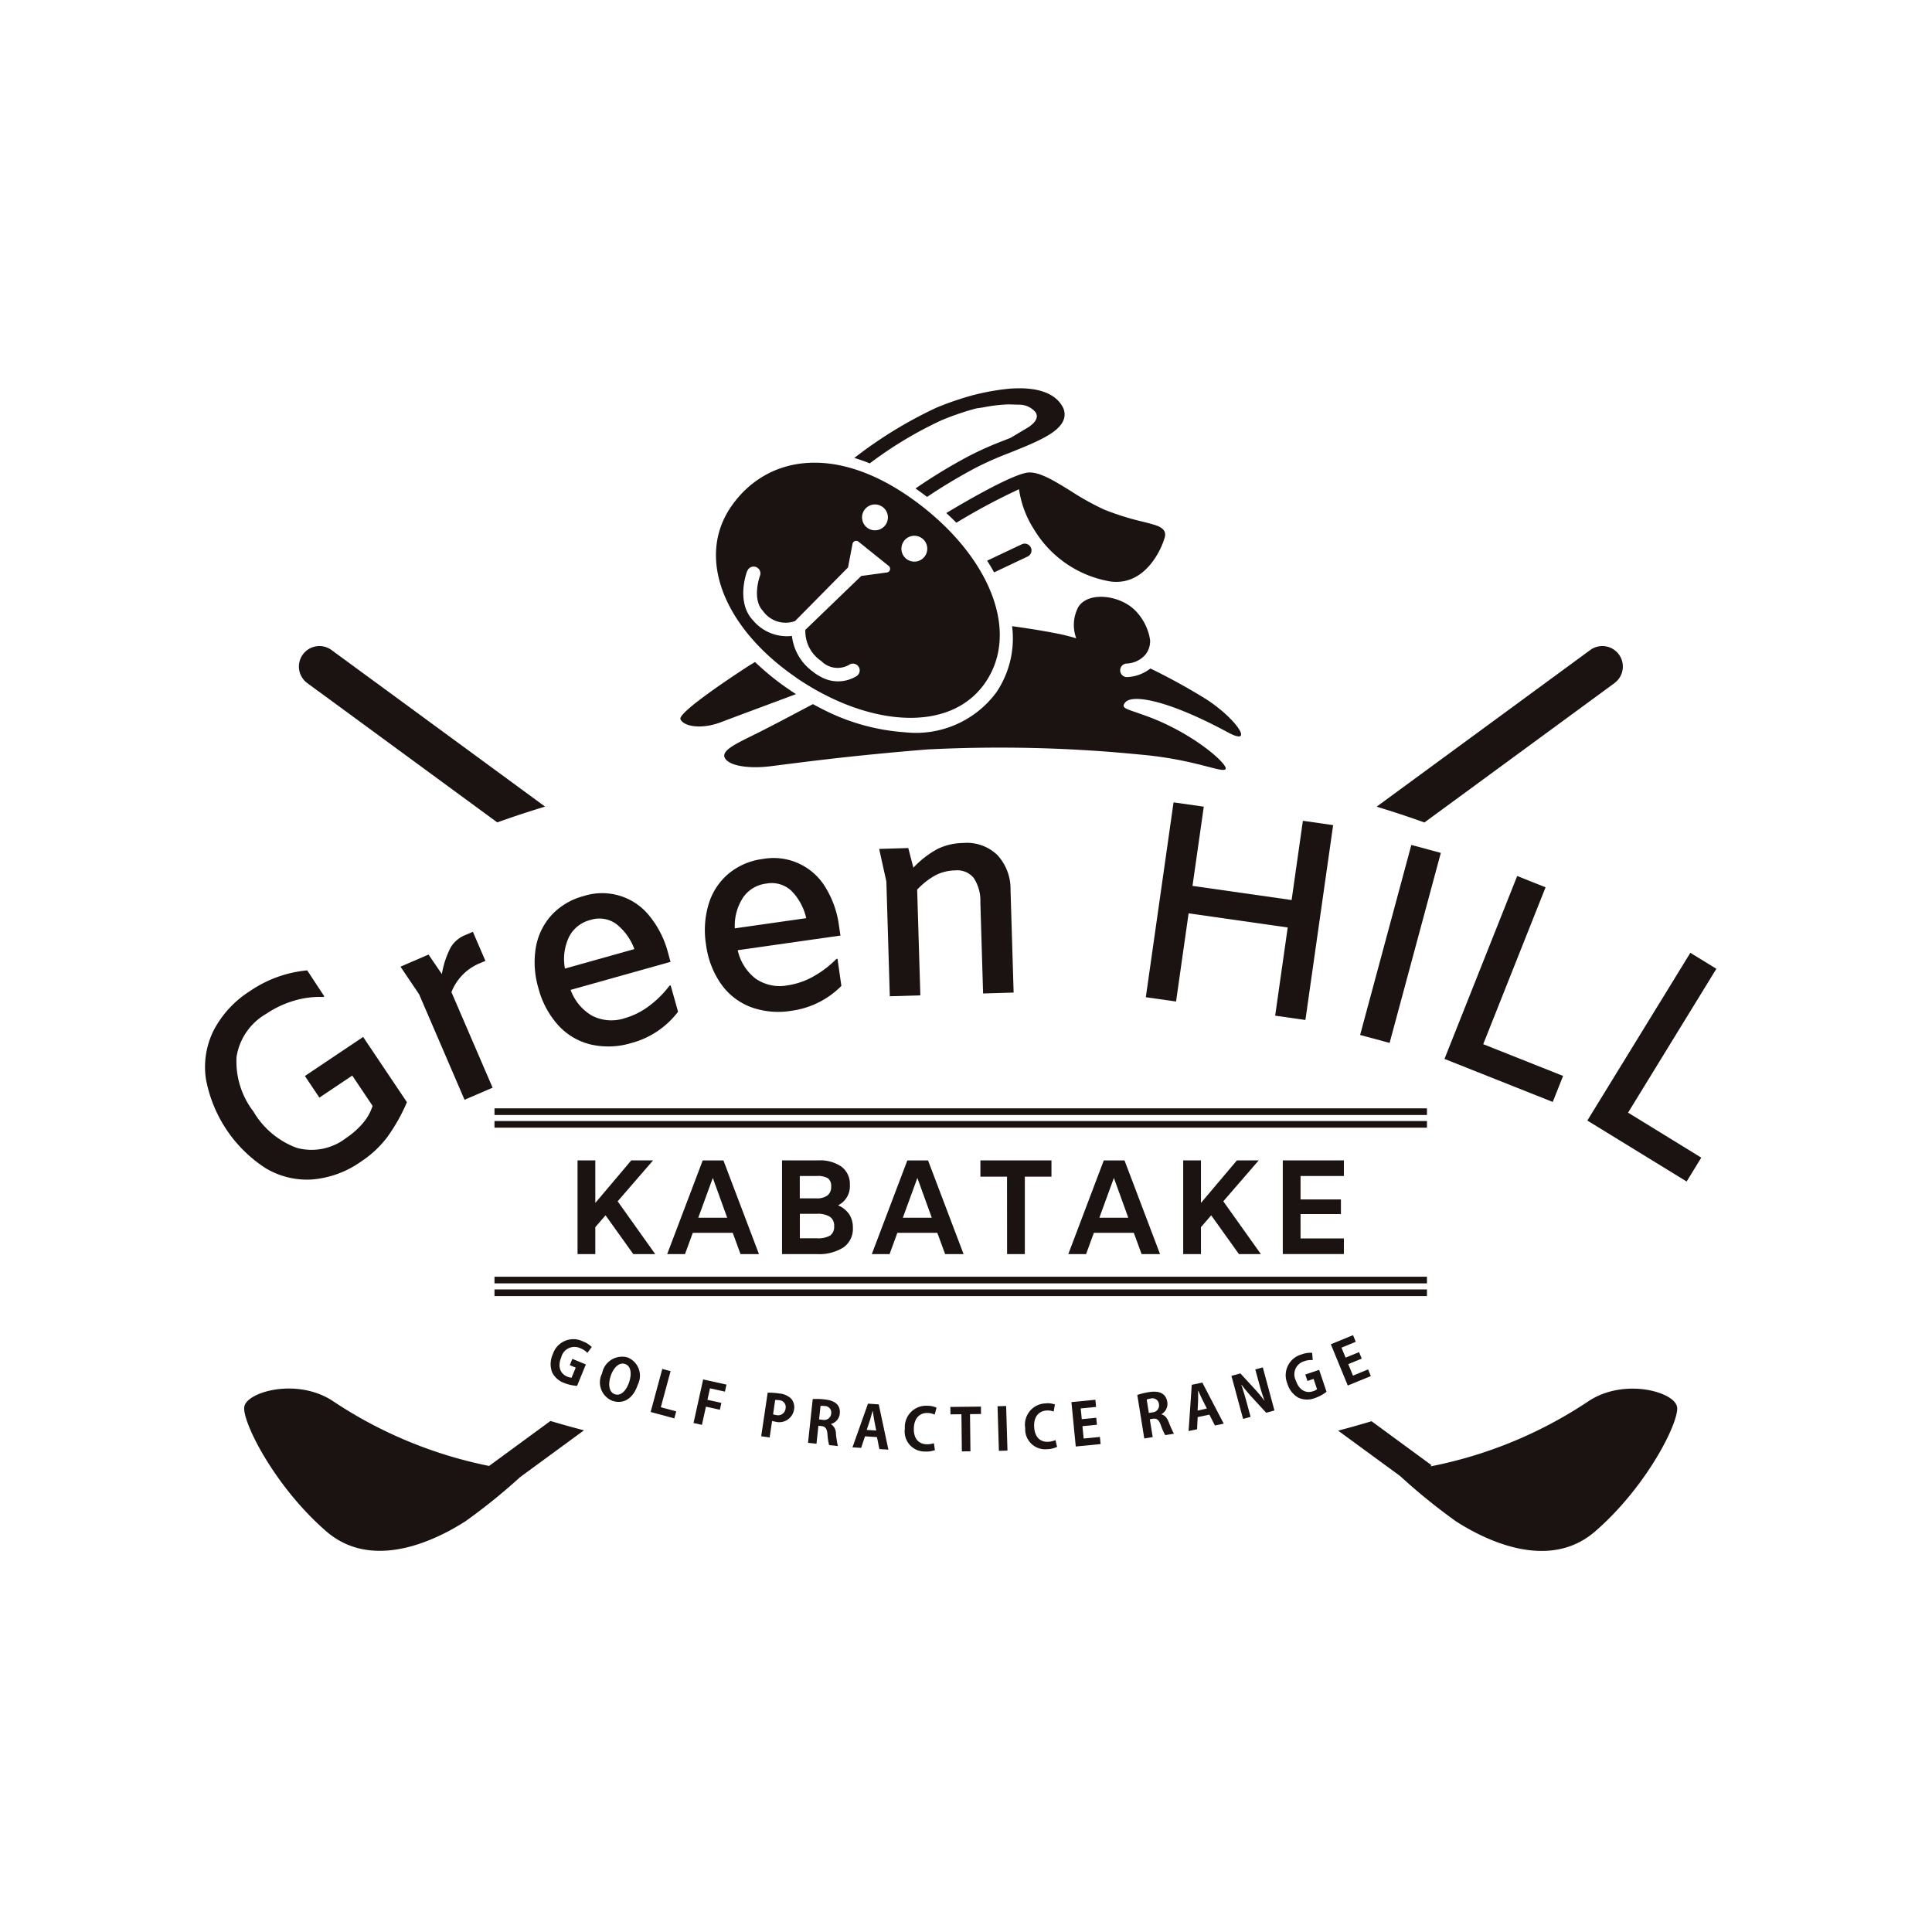 <svg xmlns="http://www.w3.org/2000/svg" xmlns:xlink="http://www.w3.org/1999/xlink" width="145.133" height="145.133" viewBox="0 0 145.133 145.133"><defs><clipPath id="a"><rect width="145.133" height="145.133" fill="none"/></clipPath></defs><g clip-path="url(#a)"><path d="M207.728,91.886l-14.276,10.469c-1.16-.419-2.358-.812-3.589-1.187L205.909,89.4a1.539,1.539,0,1,1,1.819,2.484" transform="translate(-86.449 -40.57)" fill="#1a1311"/><path d="M59.2,194.65l-4.777,3.5c-.011.011-.027.022-.044.038a44.372,44.372,0,0,1-4.069,3.284c-1.716,1.1-6.781,3.954-10.469.757-3.878-3.366-6.3-8.2-6.155-9.336s4.014-2.244,6.71-.409a32.779,32.779,0,0,0,11.678,4.837h.005l4.608-3.377c.822.245,1.661.479,2.511.7" transform="translate(-15.337 -87.199)" fill="#1a1311"/><path d="M210.019,192.9c.147,1.133-2.271,5.97-6.155,9.336-3.682,3.2-8.753.343-10.463-.757a44.855,44.855,0,0,1-4.161-3.372l-.087-.071-4.6-3.366c.85-.223,1.688-.458,2.511-.708l4.5,3.3-.071.093a32.667,32.667,0,0,0,11.819-4.864c2.7-1.836,6.558-.724,6.7.409" transform="translate(-84.032 -87.199)" fill="#1a1311"/><path d="M59.717,101.162c-1.231.376-2.429.768-3.589,1.187L41.857,91.886A1.539,1.539,0,1,1,43.676,89.4Z" transform="translate(-18.772 -40.57)" fill="#1a1311"/><path d="M77.927,188.21a2.974,2.974,0,0,1-.946-.209,1.6,1.6,0,0,1-.937-.827,1.775,1.775,0,0,1,.064-1.349,1.619,1.619,0,0,1,2.248-.957,1.926,1.926,0,0,1,.673.426l-.327.441a1.462,1.462,0,0,0-.546-.356,1.021,1.021,0,0,0-1.418.69c-.295.718-.06,1.238.452,1.448a.9.9,0,0,0,.325.081l.311-.758-.448-.184.194-.472,1.015.417Z" transform="translate(-34.577 -84.105)" fill="#1a1311"/><path d="M85.623,189.181c-.368,1.11-1.118,1.49-1.909,1.228a1.486,1.486,0,0,1-.778-2.063,1.529,1.529,0,0,1,1.905-1.2,1.474,1.474,0,0,1,.781,2.036m-2.04-.635c-.207.625-.133,1.219.318,1.369s.86-.28,1.072-.922c.193-.584.154-1.2-.314-1.354s-.883.323-1.077.906" transform="translate(-37.706 -85.178)" fill="#1a1311"/><path d="M91.514,192.515l-1.779-.481.875-3.234.623.168-.733,2.709,1.156.313Z" transform="translate(-40.859 -85.965)" fill="#1a1311"/><path d="M95.651,193.522l.722-3.272,1.753.387-.117.528-1.123-.248-.191.864,1.047.231-.113.515-1.047-.231-.3,1.366Z" transform="translate(-43.552 -86.625)" fill="#1a1311"/><path d="M105.469,192.078a4.765,4.765,0,0,1,.869.058,1.434,1.434,0,0,1,.905.4.971.971,0,0,1,.209.79,1.124,1.124,0,0,1-1.42.926,1.26,1.26,0,0,1-.23-.052l-.185,1.242-.634-.094Zm.407,1.625a1.133,1.133,0,0,0,.222.051.566.566,0,0,0,.716-.489.516.516,0,0,0-.5-.625,1.257,1.257,0,0,0-.281-.015Z" transform="translate(-47.801 -87.457)" fill="#1a1311"/><path d="M113.166,194.834a.822.822,0,0,1,.371.7,7.1,7.1,0,0,0,.148.944l-.658-.071a4.171,4.171,0,0,1-.124-.81c-.04-.438-.16-.587-.463-.619l-.217-.023-.145,1.351-.636-.068.353-3.287a5.109,5.109,0,0,1,.865.023c.42.045,1.263.188,1.167,1.08a.886.886,0,0,1-.66.765Zm-.626-.326a.524.524,0,0,0,.642-.465.488.488,0,0,0-.5-.57,1.083,1.083,0,0,0-.3-.006l-.109,1.013Z" transform="translate(-50.743 -87.852)" fill="#1a1311"/><path d="M120.276,197.041,119.6,197l-.182-.9-.9-.058-.288.868-.652-.042,1.165-3.281.808.053Zm-.915-1.435-.15-.773c-.039-.212-.078-.486-.108-.692h-.014c-.057.206-.131.476-.192.668l-.249.752Z" transform="translate(-53.539 -88.144)" fill="#1a1311"/><path d="M127.053,197.213a1.886,1.886,0,0,1-.744.105,1.505,1.505,0,0,1-1.515-1.722,1.6,1.6,0,0,1,1.692-1.716,1.573,1.573,0,0,1,.689.145l-.142.52a1.311,1.311,0,0,0-.533-.124c-.553-.016-1.008.35-1.031,1.16-.022.758.355,1.174.96,1.191a1.509,1.509,0,0,0,.547-.08Z" transform="translate(-56.821 -88.278)" fill="#1a1311"/><path d="M133.377,194.552l-.827.01.032,2.791-.645.007-.032-2.791-.823.01-.007-.558,2.295-.026Z" transform="translate(-59.682 -88.331)" fill="#1a1311"/><rect width="0.645" height="3.35" transform="matrix(1, -0.03, 0.03, 1, 74.937, 105.639)" fill="#1a1311"/><path d="M143.787,196.817a1.888,1.888,0,0,1-.732.171,1.5,1.5,0,0,1-1.663-1.578,1.6,1.6,0,0,1,1.531-1.861,1.565,1.565,0,0,1,.7.083l-.094.53a1.3,1.3,0,0,0-.541-.076c-.552.034-.972.439-.923,1.247.046.757.458,1.137,1.062,1.1a1.517,1.517,0,0,0,.538-.129Z" transform="translate(-64.377 -88.126)" fill="#1a1311"/><path d="M149.962,196.38l-1.866.182-.326-3.336,1.8-.175.053.538-1.154.113.078.807,1.089-.106.051.525-1.089.106.09.929,1.223-.119Z" transform="translate(-67.284 -87.9)" fill="#1a1311"/><path d="M158.672,193.647c.247.053.412.257.543.58a7.18,7.18,0,0,0,.392.873l-.654.105a4.172,4.172,0,0,1-.332-.751c-.155-.412-.309-.525-.611-.476l-.216.034.216,1.343-.633.1-.524-3.268a5.217,5.217,0,0,1,.842-.206c.418-.067,1.27-.151,1.412.736a.888.888,0,0,1-.436.913Zm-.691-.15a.525.525,0,0,0,.5-.618.489.489,0,0,0-.633-.419,1.106,1.106,0,0,0-.288.073l.161,1.007Z" transform="translate(-71.419 -87.398)" fill="#1a1311"/><path d="M166.568,193.767l-.661.139-.417-.816-.879.185-.044.913-.639.135.239-3.474.793-.167Zm-1.267-1.136-.353-.7c-.095-.193-.206-.446-.29-.638l-.013,0c0,.214,0,.493,0,.7l-.038.792Z" transform="translate(-74.641 -86.822)" fill="#1a1311"/><path d="M173.069,191.826l-.623.169-1.056-1.15a11.466,11.466,0,0,1-.79-.951l-.017,0c.133.393.269.844.425,1.419l.269.993-.564.152-.875-3.234.673-.182,1.037,1.128a10.716,10.716,0,0,1,.77.924l.008,0c-.149-.4-.29-.856-.432-1.381l-.263-.971.564-.153Z" transform="translate(-77.332 -85.87)" fill="#1a1311"/><path d="M180.4,189.5a2.993,2.993,0,0,1-.851.463,1.6,1.6,0,0,1-1.251-.01,1.773,1.773,0,0,1-.837-1.061,1.62,1.62,0,0,1,1.07-2.2,1.914,1.914,0,0,1,.788-.119l.042.547a1.465,1.465,0,0,0-.647.089,1.022,1.022,0,0,0-.618,1.452c.248.735.766.974,1.291.8a.881.881,0,0,0,.3-.152l-.262-.776-.459.155-.163-.483,1.041-.352Z" transform="translate(-80.749 -84.949)" fill="#1a1311"/><path d="M186.55,187.215l-1.733.711-1.272-3.1,1.668-.685.205.5-1.072.44.307.749,1.012-.415.2.488-1.011.415.354.863,1.137-.466Z" transform="translate(-83.572 -83.844)" fill="#1a1311"/><path d="M81.757,164.166l-.769.889v2.022H79.654v-7.037h1.334v3.195l2.7-3.195h1.638l-2.659,3.073,2.821,3.964H83.84Z" transform="translate(-36.268 -72.87)" fill="#1a1311"/><path d="M96.94,165.48h-3l-.586,1.6H92.016l2.669-7.037h1.557l2.669,7.037H97.526Zm-.415-1.132-1.082-2.992-1.092,2.992Z" transform="translate(-41.897 -72.87)" fill="#1a1311"/><path d="M112.9,164.075a1.814,1.814,0,0,1,.283,1.031,1.7,1.7,0,0,1-.7,1.466,3.42,3.42,0,0,1-2.022.505h-2.6v-7.037h2.72a2.813,2.813,0,0,1,1.759.48,1.634,1.634,0,0,1,.617,1.37,1.593,1.593,0,0,1-.89,1.527,1.82,1.82,0,0,1,.829.657m-3.7-2.862v1.679h1.264a1.28,1.28,0,0,0,.819-.222.787.787,0,0,0,.273-.648.737.737,0,0,0-.237-.636,1.506,1.506,0,0,0-.844-.173Zm2.28,4.474a.806.806,0,0,0,.3-.713.792.792,0,0,0-.319-.7,1.742,1.742,0,0,0-.986-.222H109.2v1.84h1.264a1.85,1.85,0,0,0,1.016-.208" transform="translate(-49.115 -72.87)" fill="#1a1311"/><path d="M125.155,165.48h-3l-.586,1.6h-1.335l2.669-7.037h1.557l2.669,7.037h-1.385Zm-.415-1.132-1.082-2.992-1.092,2.992Z" transform="translate(-54.744 -72.87)" fill="#1a1311"/><path d="M137.213,161.263h-2v-1.223h5.338v1.223h-2v5.814h-1.334Z" transform="translate(-61.565 -72.87)" fill="#1a1311"/><path d="M152.255,165.48h-3l-.586,1.6h-1.335L150,160.041h1.557l2.669,7.037h-1.385Zm-.414-1.132-1.082-2.992-1.092,2.992Z" transform="translate(-67.083 -72.87)" fill="#1a1311"/><path d="M165.287,164.166l-.769.889v2.022h-1.334v-7.037h1.334v3.195l2.7-3.195h1.638l-2.659,3.073,2.821,3.964H167.37Z" transform="translate(-74.301 -72.87)" fill="#1a1311"/><path d="M178.254,161.213v1.759h3.033v1.1h-3.033v1.83h3.256v1.173h-4.59v-7.037h4.59v1.172Z" transform="translate(-80.556 -72.87)" fill="#1a1311"/><rect width="70.048" height="0.499" transform="translate(37.146 84.213)" fill="#1a1311"/><rect width="70.048" height="0.499" transform="translate(37.146 83.26)" fill="#1a1311"/><rect width="70.048" height="0.499" transform="translate(37.146 96.862)" fill="#1a1311"/><rect width="70.048" height="0.499" transform="translate(37.146 95.908)" fill="#1a1311"/><path d="M104.744,79.946c5.362,3.68,11.577,4.252,14.23.387s.263-9.5-5.1-13.511c-6.034-4.516-11.345-3.56-14,.3s-.487,9.14,4.873,12.819m8.028-10.1a.971.971,0,1,1,.43,1.3.97.97,0,0,1-.43-1.3m-2.958-2.352a.971.971,0,1,1,.431,1.3.972.972,0,0,1-.431-1.3m-8.728,4.478a.509.509,0,1,1,.953.356c-.006.016-.623,1.727.228,2.624a2.078,2.078,0,0,0,2.416.761l3.976-4.026L109,69.908a.277.277,0,0,1,.447-.163l2.273,1.825a.279.279,0,0,1,.093.29.276.276,0,0,1-.23.2l-1.927.263-4.2,4.049a2.7,2.7,0,0,0,1.193,2.338,1.722,1.722,0,0,0,2.085.293.509.509,0,1,1,.588.831,2.647,2.647,0,0,1-2.673.083,3.608,3.608,0,0,1-.637-.413,3.863,3.863,0,0,1-1.565-2.675,3.319,3.319,0,0,1-2.927-1.18c-1.289-1.359-.478-3.586-.442-3.68" transform="translate(-44.958 -29.056)" fill="#1a1311"/><path d="M130.5,68.2q.394.359.761.731a47.811,47.811,0,0,1,4.705-2.517,7.563,7.563,0,0,0,1.121,3.006,8.306,8.306,0,0,0,5.769,3.927c2.814.358,4-2.92,4.081-3.427.084-.528-.493-.727-.683-.792-.25-.087-.6-.175-1-.278a20.069,20.069,0,0,1-2.875-.9,19.771,19.771,0,0,1-2.5-1.387c-1.265-.781-2.356-1.455-3.192-1.406-1.162.068-5.1,2.393-6.185,3.049" transform="translate(-59.418 -29.663)" fill="#1a1311"/><path d="M138.749,75.023l-2.609,1.233q.283.436.525.878l2.519-1.191a.508.508,0,1,0-.435-.919" transform="translate(-61.988 -34.137)" fill="#1a1311"/><path d="M101.964,93.349a19.747,19.747,0,0,1-2.521-2.043l-.428.257s-5.431,3.482-5.173,4.044,1.617.76,3.022.225c1.107-.422,3.873-1.447,5.655-2.115q-.279-.179-.554-.368" transform="translate(-42.724 -41.574)" fill="#1a1311"/><path d="M136.029,89.967a46.239,46.239,0,0,0-4.135-2.273,3.065,3.065,0,0,1-1.743.646.5.5,0,0,1-.246-.053.509.509,0,0,1,.211-.964,1.975,1.975,0,0,0,1.392-.658,1.605,1.605,0,0,0,.361-1.126,4.046,4.046,0,0,0-1.1-2.187c-1.176-1.205-3.586-1.465-4.3-.258a2.879,2.879,0,0,0-.146,2.331c-.485-.144-.953-.263-1.394-.349-1.2-.236-2.382-.42-3.425-.56a7.236,7.236,0,0,1-1.182,4.969,7.51,7.51,0,0,1-6.865,3,15.856,15.856,0,0,1-6.28-1.78c-.212-.107-.424-.219-.636-.334-1.133.6-2.914,1.545-3.986,2.084-1.665.837-2.962,1.373-2.619,1.978s1.879.792,3.369.609c2.191-.269,5.8-.777,11.8-1.265a106.872,106.872,0,0,1,16.053.386c4.038.357,6.068,1.381,6.371,1.1s-2.3-2.649-5.8-3.95c-1.639-.61-2.085-.6-1.738-1.057.491-.653,3.146-.235,7.738,2.242,2.009,1.083.672-1.014-1.7-2.533" transform="translate(-45.475 -37.476)" fill="#1a1311"/><path d="M124.384,55.95a20.44,20.44,0,0,1,2.6-.886l.523-.077a11.887,11.887,0,0,1,1.921-.225l.754.025a1.589,1.589,0,0,1,1.241.548c.1.157.319.525-.424,1.074l-.09.063-1.341.8-.465.187a25.071,25.071,0,0,0-2.677,1.187,40.356,40.356,0,0,0-4.008,2.434c.216.15.434.307.651.469.073.054.145.109.217.165a42.006,42.006,0,0,1,3.634-2.178,24.76,24.76,0,0,1,2.561-1.132c1.988-.8,3.7-1.483,4.068-2.491a1.168,1.168,0,0,0-.084-.976c-.574-1.049-1.962-1.516-4.016-1.351a17.267,17.267,0,0,0-3.857.831l-.032.01-.005,0c-.523.173-1.047.367-1.559.581a32.23,32.23,0,0,0-6.173,3.778q.576.172,1.16.407a29.655,29.655,0,0,1,5.406-3.246" transform="translate(-53.645 -24.385)" fill="#1a1311"/><path d="M28.344,141.967a6.149,6.149,0,0,1,.574-3.607,7.735,7.735,0,0,1,2.738-2.974,9.094,9.094,0,0,1,4.3-1.555l1.283,1.952-.07.047a6.586,6.586,0,0,0-2.118.256,7.461,7.461,0,0,0-2.174,1.01,4.537,4.537,0,0,0-2.23,3.235,6.173,6.173,0,0,0,1.272,4.109,6.3,6.3,0,0,0,3.245,2.722,4.232,4.232,0,0,0,3.713-.738,6,6,0,0,0,1.26-1.114,3.721,3.721,0,0,0,.73-1.3l-1.526-2.276-2.47,1.656-1.088-1.623,4.375-2.934,3.289,4.9a13.686,13.686,0,0,1-1.484,2.632,7.9,7.9,0,0,1-1.951,1.82,7.4,7.4,0,0,1-3.72,1.356,6.045,6.045,0,0,1-3.481-.863,10.184,10.184,0,0,1-4.47-6.722" transform="translate(-12.878 -60.936)" fill="#1a1311"/><path d="M60.671,128.51l.941,2.185-.313.135a3.882,3.882,0,0,0-2.239,2.213l3.092,7.179-2.107.907-3.411-7.921-1.4-2.078,2.107-.907,1,1.465a6.782,6.782,0,0,1,.65-1.98,2.212,2.212,0,0,1,1.057-.929Z" transform="translate(-25.148 -58.514)" fill="#1a1311"/><path d="M83.941,128.353l-7.506,2.105a3.7,3.7,0,0,0,1.614,1.941,3.189,3.189,0,0,0,2.466.18,5.575,5.575,0,0,0,1.781-.886,7.683,7.683,0,0,0,1.571-1.555l.082-.023.557,1.984a6.5,6.5,0,0,1-3.489,2.346,5.972,5.972,0,0,1-3.079.113,4.829,4.829,0,0,1-2.435-1.446,6.645,6.645,0,0,1-1.484-2.772,6.823,6.823,0,0,1-.2-3.043,4.8,4.8,0,0,1,1.178-2.448,5.009,5.009,0,0,1,2.42-1.44,4.541,4.541,0,0,1,4.945,1.5,7.266,7.266,0,0,1,1.387,2.744ZM76.3,126.514a3.855,3.855,0,0,0-.291,2.343l5.216-1.463a4.235,4.235,0,0,0-1.381-1.9,2.165,2.165,0,0,0-1.923-.288,2.469,2.469,0,0,0-1.62,1.3" transform="translate(-33.57 -56.097)" fill="#1a1311"/><path d="M107.4,124.17l-7.718,1.1a3.693,3.693,0,0,0,1.346,2.136,3.189,3.189,0,0,0,2.421.5,5.582,5.582,0,0,0,1.882-.644,7.691,7.691,0,0,0,1.763-1.336l.084-.012.291,2.04a6.5,6.5,0,0,1-3.768,1.868,5.981,5.981,0,0,1-3.067-.292,4.829,4.829,0,0,1-2.224-1.753A6.633,6.633,0,0,1,97.3,124.84a6.824,6.824,0,0,1,.2-3.043,4.8,4.8,0,0,1,1.489-2.272,5,5,0,0,1,2.588-1.11,4.543,4.543,0,0,1,4.7,2.139,7.265,7.265,0,0,1,1.015,2.9Zm-7.335-2.826a3.85,3.85,0,0,0-.6,2.284l5.362-.765a4.231,4.231,0,0,0-1.12-2.061,2.163,2.163,0,0,0-1.868-.538,2.467,2.467,0,0,0-1.777,1.08" transform="translate(-44.264 -53.89)" fill="#1a1311"/><path d="M130.128,117.166a3.736,3.736,0,0,1,.993,2.627l.232,7.707-2.293.069-.206-6.859a3.1,3.1,0,0,0-.5-1.823,1.6,1.6,0,0,0-1.4-.564,3.355,3.355,0,0,0-1.487.374,5.606,5.606,0,0,0-1.36,1.072l.239,7.941-2.294.069-.259-8.621-.541-2.449,2.187-.066.384,1.476a7.262,7.262,0,0,1,1.786-1.393,4.561,4.561,0,0,1,1.962-.462,3.292,3.292,0,0,1,2.556.9" transform="translate(-55.209 -52.938)" fill="#1a1311"/><path d="M172.1,112.374l-2.083,14.637-2.272-.323.943-6.625L161.243,119l-.943,6.624-2.271-.323,2.083-14.637,2.271.323-.848,5.952L168.981,118l.847-5.952Z" transform="translate(-71.954 -50.39)" fill="#1a1311"/><rect width="14.785" height="2.294" transform="translate(102.173 77.748) rotate(-74.918)" fill="#1a1311"/><path d="M204.683,120.818l2.132.848-4.684,11.785,6,2.385-.777,1.954-8.133-3.232Z" transform="translate(-90.711 -55.011)" fill="#1a1311"/><path d="M226.663,131.409l1.955,1.2-6.634,10.807,5.5,3.379-1.1,1.793-7.459-4.579Z" transform="translate(-99.683 -59.833)" fill="#1a1311"/></g></svg>